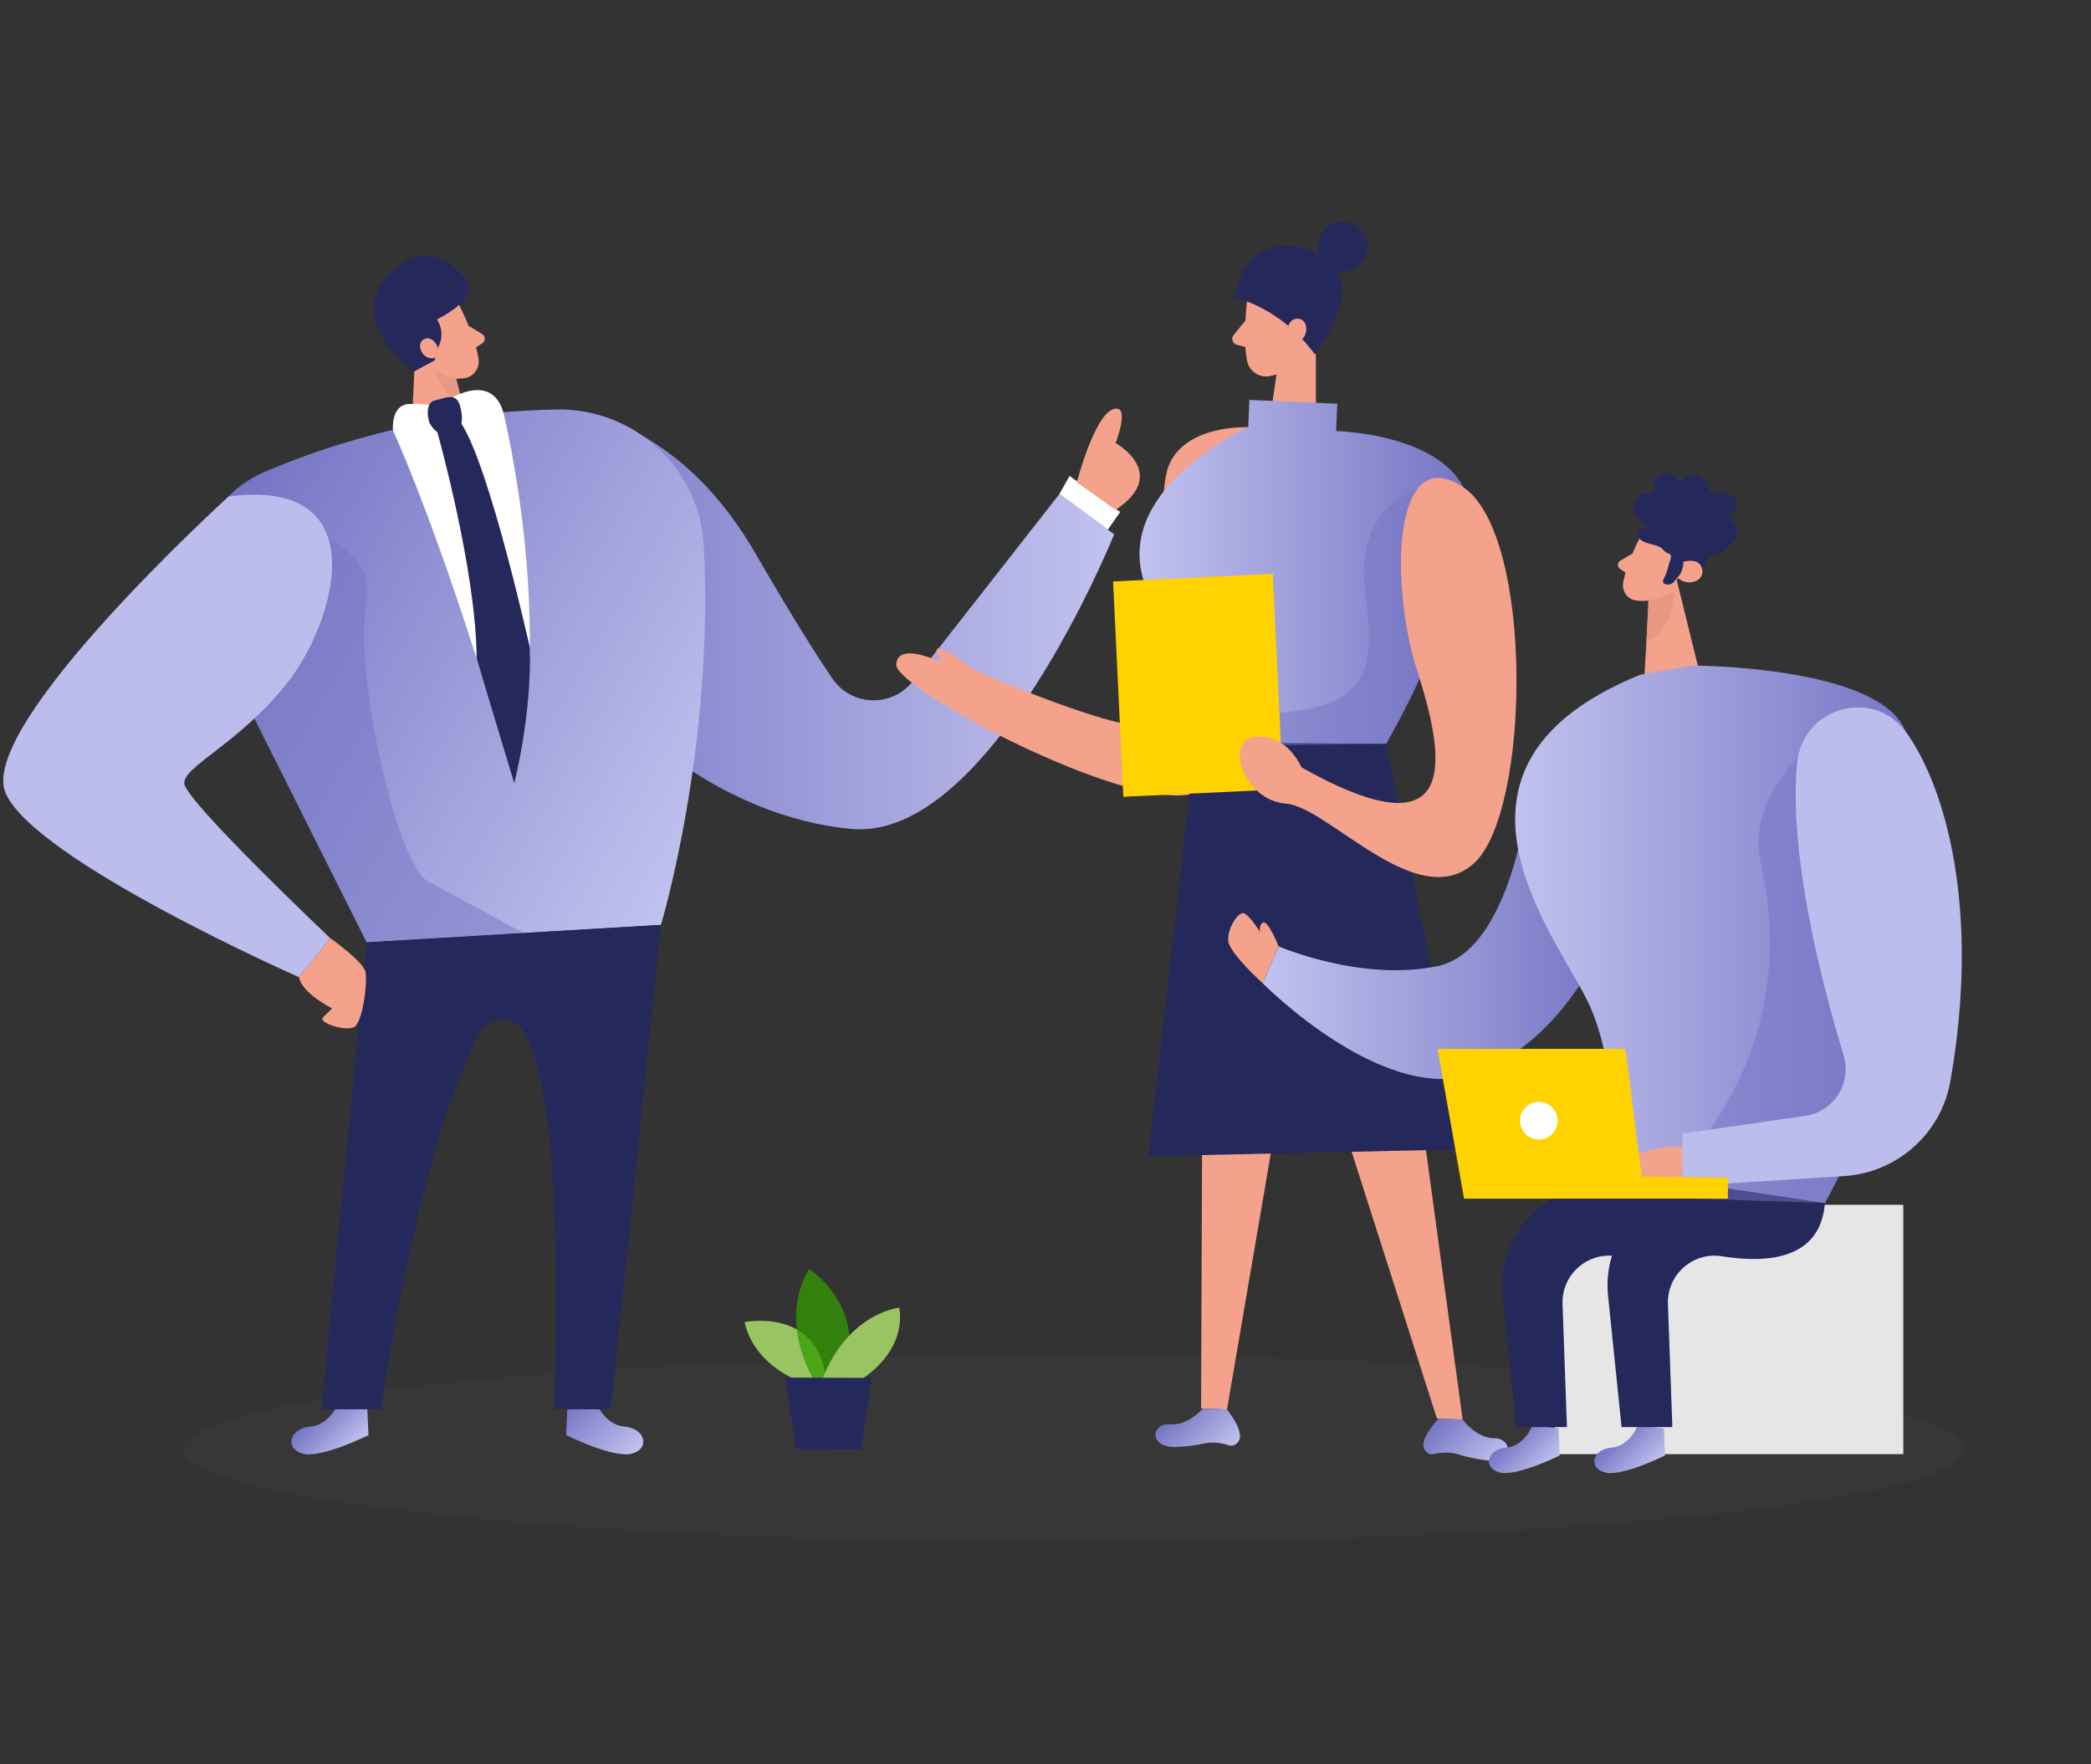 <?xml version="1.0" encoding="UTF-8"?><svg id="_レイヤー_2" xmlns="http://www.w3.org/2000/svg" xmlns:xlink="http://www.w3.org/1999/xlink" viewBox="0 0 640 540"><rect x="0" y="0" width="640" height="540" fill="#333333" stroke="none"/><defs><style>.cls-1{fill:url(#_名称未設定グラデーション_9-11);}.cls-1,.cls-2,.cls-3,.cls-4,.cls-5,.cls-6,.cls-7,.cls-8,.cls-9,.cls-10,.cls-11,.cls-12,.cls-13,.cls-14,.cls-15,.cls-16,.cls-17,.cls-18,.cls-19,.cls-20,.cls-21,.cls-22,.cls-23{stroke-width:0px;}.cls-2{fill:#e89884;}.cls-3{fill:url(#_名称未設定グラデーション_9-2);}.cls-4{fill:#bcbced;}.cls-5{fill:url(#_名称未設定グラデーション_9-10);}.cls-6{fill:url(#_名称未設定グラデーション_9-9);}.cls-7{fill:#ffd200;}.cls-8{fill:none;}.cls-9{fill:url(#_名称未設定グラデーション_9-7);}.cls-10{fill:#e6e6e6;}.cls-11{fill:url(#_名称未設定グラデーション_9-6);}.cls-24{opacity:.75;}.cls-12{fill:#f4a28c;}.cls-13{fill:#99c462;}.cls-25{opacity:.1;}.cls-14{fill:#390;}.cls-15{fill:#5d5d5d;}.cls-16{fill:url(#_名称未設定グラデーション_9-4);}.cls-17{fill:url(#_名称未設定グラデーション_9-8);}.cls-18{fill:#fff;}.cls-19{fill:url(#_名称未設定グラデーション_9-5);}.cls-20{fill:#7474c4;opacity:.5;}.cls-21{fill:url(#_名称未設定グラデーション_9-3);}.cls-22{fill:url(#_名称未設定グラデーション_9);}.cls-23{fill:#24285b;}</style><linearGradient id="_名称未設定グラデーション_9" x1="341.02" y1="190.37" x2="154.06" y2="190.37" gradientUnits="userSpaceOnUse"><stop offset="0" stop-color="#c2c2ef"/><stop offset="1" stop-color="#7474c4"/></linearGradient><linearGradient id="_名称未設定グラデーション_9-2" x1="192.54" y1="446.93" x2="174.75" y2="429.14" xlink:href="#_名称未設定グラデーション_9"/><linearGradient id="_名称未設定グラデーション_9-3" x1="108.21" y1="443.81" x2="96.65" y2="432.26" xlink:href="#_名称未設定グラデーション_9"/><linearGradient id="_名称未設定グラデーション_9-4" x1="221.65" y1="249.58" x2="64.64" y2="158.93" xlink:href="#_名称未設定グラデーション_9"/><linearGradient id="_名称未設定グラデーション_9-5" x1="455.96" y1="450.26" x2="440.1" y2="434.4" xlink:href="#_名称未設定グラデーション_9"/><linearGradient id="_名称未設定グラデーション_9-6" x1="374.52" y1="445.8" x2="360.15" y2="431.43" xlink:href="#_名称未設定グラデーション_9"/><linearGradient id="_名称未設定グラデーション_9-7" x1="348.78" y1="175.01" x2="450.03" y2="175.01" xlink:href="#_名称未設定グラデーション_9"/><linearGradient id="_名称未設定グラデーション_9-8" x1="386.46" y1="285.44" x2="493.03" y2="285.44" xlink:href="#_名称未設定グラデーション_9"/><linearGradient id="_名称未設定グラデーション_9-9" x1="505.43" y1="449.66" x2="494.83" y2="439.06" xlink:href="#_名称未設定グラデーション_9"/><linearGradient id="_名称未設定グラデーション_9-10" x1="463.76" y1="286.92" x2="587.67" y2="286.92" xlink:href="#_名称未設定グラデーション_9"/><linearGradient id="_名称未設定グラデーション_9-11" x1="473.18" y1="449.66" x2="462.59" y2="439.06" xlink:href="#_名称未設定グラデーション_9"/></defs><g id="_レイヤー_17"><rect class="cls-8" width="640" height="540"/><g id="sd_team-presentation-7-74" class="cls-25"><ellipse class="cls-15" cx="328.63" cy="443.55" rx="272.37" ry="28.5"/></g><g id="audience_team-presentation-7-74"><path class="cls-22" d="M155.17,157.75c-5.91-19.05,12.95-36.39,31.52-29.14,14.65,5.71,31.03,17.44,44.54,40.79,10.53,18.19,18.07,30.24,23.48,38.21,5.82,8.59,18.31,9.04,24.71.86l44.85-57.28,16.75,12.34s-37.82,93.98-80.38,90.19c-36.67-3.27-85.56-31.84-105.48-95.97h0Z"/><path class="cls-3" d="M182.43,429.17s2.49,6.94,8.76,7.47c6.27.54,7.92,6.66,2.27,8.25-5.63,1.6-20.17-5.65-20.17-5.65l.41-9.05,8.73-1.03h0Z"/><path class="cls-21" d="M103.65,429.17s-2.49,6.94-8.76,7.47c-6.27.54-7.92,6.66-2.27,8.25s20.17-5.65,20.17-5.65l-.41-9.05-8.73-1.03h0Z"/><path class="cls-12" d="M140.72,93.74s4.75,9.19,5.76,16.17c.41,2.83-1.6,5.51-4.44,5.87-3.53.46-8.43.05-11.58-4.56l-6.29-7.17s-3.79-4.62,0-10.72c3.79-6.1,13.94-5.32,16.54.41h.01Z"/><polygon class="cls-12" points="127.34 101.39 125.84 135.24 144.55 134.73 138.13 110.31 127.34 101.39"/><path class="cls-12" d="M143.41,99.69l4.18,2.58c1.03.64,1.05,2.13.04,2.79l-3.37,2.19-.84-7.58h-.01Z"/><path class="cls-2" d="M139.65,115.9s-3.5-.31-6.42-2.9c0,0,.96,6.12,8.41,11.43l-1.99-8.53Z"/><path class="cls-16" d="M170.32,125.33c-23.45.4-55.1,4.52-89.28,19.08-18.29,7.79-26.29,29.33-17.38,47.11l48.58,96.89,90.06-5.34s16.39-54.45,13.1-116.06c-1.27-23.75-21.3-42.1-45.09-41.7h0Z"/><path class="cls-23" d="M126.63,113.75l6.46-3.47.66-3.43s3.08-4.1,0-9.09c0,0,12.39-6.02,9.49-11.19-2.9-5.17-12.05-12.07-20.93-5.52-8.88,6.56-13.36,18.51,4.34,32.7h-.01Z"/><path class="cls-12" d="M133.94,106.11s-1.58-3.65-4.24-2.23c-2.64,1.42-.39,6.71,3.58,5.66l.66-3.43Z"/><path class="cls-18" d="M120.26,131.57s14.63-4.6,33.79-5.4c0,0,15.76,62.92,3.34,113.61,0,0-17.65-63.85-37.15-108.21h.01Z"/><path class="cls-20" d="M85.04,160.9s31.01,2.57,27.07,23.83c-3.94,21.25,9.62,80.01,18.66,84.9l29.47,15.94-48.02,2.84-15.78-31.46-29.88-59.32,18.45-36.72h.02Z"/><path class="cls-18" d="M120.26,131.57s-.61-7.64,4.82-7.9,8.85.77,8.85.77c0,0,15.87-12.44,20.13,1.73,0,0-22.71,2.52-33.79,5.4h-.01Z"/><path class="cls-23" d="M131.36,129.2s-1.8-5.98,1.98-6.72c3.78-.75,7.19-3.18,7.99,4.49.8,7.67-6.89,8.46-9.97,2.24h0Z"/><path class="cls-23" d="M133.85,132.23s11.9,42.2,12.04,69.32l11.51,38.24s5.39-20.74,4.76-41.63c0,0-12.32-55.51-20.95-68.48l-7.37,2.57h.01Z"/><polygon class="cls-18" points="324.26 151.19 327.36 145.67 342.86 156.7 339.08 162.1 324.26 151.19"/><path class="cls-12" d="M329.59,147.6s5.26-20.14,10.97-22.29c5.71-2.16.91,10.3.91,10.3,0,0,16.68,9.26,0,20.46l-11.88-8.45h0Z"/><path class="cls-23" d="M98.41,431.36l13.82-142.94,90.06-5.34-15.32,148.27h-17.34s4.33-94.04-9.4-115.58c-.02-.04-.04-.06-.06-.1-3.18-4.96-10.66-4.6-13.45.6-18.82,35.11-30.15,115.07-30.15,115.07h-18.17.01Z"/><path class="cls-4" d="M69.95,151.97S-7.21,222.11,1.72,242.75c8.93,20.64,89.84,56.36,89.84,56.36l9.49-11.99s-44.36-42.03-44.64-47.33,16.74-12.1,31.52-30.79c14.78-18.7,27.66-63.01-17.97-57.04h0Z"/><path class="cls-12" d="M101.04,287.11s10.22,7.18,10.84,10.43-.84,15.91-3.76,16.95-10.88-1.47-9.21-3.14,2.73-2.72,2.73-2.72c0,0-9.29-4.6-10.08-9.52l9.49-11.99h0Z"/></g><g id="presenter2_team-presentation-7-74"><path class="cls-12" d="M382.07,130.76s-19.45-.97-24.43,11.97c-4.99,12.94,2.06,75.05-4.84,79.08-6.89,4.03-54.72-16.72-54.72-16.72,0,0-5.95-4.87-9.75-6.34-3.44-1.33-.42,2.72-.29,3.95,0,0-13.41-6.59-13.72.74s70.43,45.17,90.95,39.45,16.7-109.67,16.7-109.67"/><polygon class="cls-12" points="432 319.36 447.68 434.49 439.8 434.16 402.71 318.1 432 319.36"/><polygon class="cls-12" points="394.89 318.4 375.55 431.39 367.62 431.05 368.05 316.62 394.89 318.4"/><path class="cls-19" d="M447.68,434.49s4.14,5.73,9.75,5.71c5.61-.04,6.08,7.92-2.88,6.71-3.43-.46-6.16-1.13-8.24-1.78-2.47-.77-5.07-.62-7.6-.06-.79.17-1.67-.05-2.52-1.13-2.43-3.12,4.15-9.76,4.15-9.76l7.34.31h0Z"/><path class="cls-11" d="M368.21,431.08s-4.61,5.36-10.21,4.85c-5.58-.51-6.74,7.37,2.29,6.93,3.45-.16,6.23-.6,8.36-1.07,2.53-.56,5.11-.19,7.58.6.77.24,1.67.1,2.61-.91,2.68-2.89-3.29-10.07-3.29-10.07l-7.34-.31h0Z"/><polygon class="cls-23" points="424.29 227.62 449.15 351.75 351.46 353.88 365.94 226.99 424.29 227.62"/><path class="cls-12" d="M381.87,90.71s-1.71,11.73-.17,19.7c.62,3.23,3.79,5.37,7.01,4.7,4-.82,9.16-3.1,10.83-9.29l4.14-10.13s2.37-6.44-4.03-11.63-17.1-.55-17.78,6.64h0Z"/><polygon class="cls-12" points="402.71 92.79 402.78 131.65 388.35 130.64 392.29 103.81 402.71 92.79"/><path class="cls-12" d="M381.17,98.15l-3.57,4.36c-.89,1.08-.34,2.7,1.01,3.04l4.48,1.11-1.93-8.53h.01Z"/><path class="cls-23" d="M377.73,90.94h0c9.06,2.59,17.09,7.94,22.97,15.29l1.8,2.24s11.13-14.52,7.55-23.61c-3.57-9.09-26.59-18.79-32.33,6.07h.01Z"/><circle class="cls-23" cx="411.04" cy="75.52" r="7.57"/><path class="cls-12" d="M393.86,101.57s.35-4.55,3.75-4c3.4.55,2.93,7.13-1.76,7.48l-1.99-3.48Z"/><path class="cls-9" d="M382.43,122.4l26.88,1.16-.36,8.36s45.2,1.08,40.77,30.3c-4.43,29.22-25.43,65.41-25.43,65.41l-52.42-.36s-14.77-23.01-22.18-50.8c-7.4-27.79,32.36-45.71,32.36-45.71l.36-8.36h.01Z"/><path class="cls-20" d="M433.49,150.15s-19.33,5.02-15.64,31.41c3.69,26.39-.52,35.26-30.49,36.98l4.69,9.56,32.25-.5s8.16-14.53,10.22-19.94c2.06-5.4-1.02-57.53-1.02-57.53h0Z"/><rect class="cls-7" x="342.23" y="176.76" width="48.93" height="65.99" transform="translate(-9.54 17.64) rotate(-2.72)"/><path class="cls-12" d="M398.34,234.86s-4.25-10.33-14.06-9.3c-9.82,1.03-3.68,19.4,9.32,20.41,13,1.01,40.09,33.84,57.49,18.3,17.4-15.53,18.51-100.58-3.2-115.13s-22.54,29.89-14.16,56.03c8.38,26.14,14.34,57.61-35.39,29.69h0Z"/></g><g id="presenter1_team-presentation-7-74"><path class="cls-17" d="M468.24,240.62s-.1,1.02-.34,2.79c-1.42,10.62-7.83,48.1-27.92,52.29-23.45,4.87-48.6-6.05-48.6-6.05l-4.92,11.26s38.53,39.19,66.99,26.99c28.46-12.19,39.58-44.81,39.58-44.81l-24.78-42.47h0Z"/><path class="cls-12" d="M502.15,164.13s-4.36,8.13-5.35,14.35c-.4,2.52,1.35,4.94,3.88,5.3,3.14.45,7.52.16,10.38-3.91l5.71-6.31s3.44-4.08.14-9.56c-3.3-5.48-12.35-4.94-14.76.15h0Z"/><polygon class="cls-12" points="512.51 174.73 519.75 204.05 503.31 206.88 504.61 184.97 512.51 174.73"/><path class="cls-12" d="M499.66,169.39l-3.76,2.24c-.93.56-.96,1.88-.06,2.49l2.98,1.99.85-6.74h0Z"/><path class="cls-2" d="M504.53,183.81s6.03-1.3,8.04-3.19c0,0-.57,13.74-8.63,15.52l.57-12.33h.01Z"/><path class="cls-23" d="M520.86,173.71c-.42.06-.9.04-1.33.06-1.72.11-1.4,2.23-3.4,2.16-.35-.01-.69-.11-1.03-.11-.75.02-1.37.57-1.84,1.15s-.9,1.23-1.55,1.62c-.6.35-1.35.44-2.01.2-.21-.07-.44-.19-.56-.39-.29-.42-.04-.98.19-1.43.36-.72.67-1.47.92-2.24.21-.66.39-1.33.56-2.02.16-.61.89-2.24.56-2.79-.29-.49-1.27-.66-1.72-1.03-.56-.47-.81-1.02-1.52-1.41-1.6-.87-3.52-.92-5.15-1.75-.62-.31-1.21-.76-1.51-1.38s-.27-1.45.21-1.94c.61-.61,1.87-.87,1.71-1.72-.07-.35-.39-.57-.67-.79-1.48-1.12-2.62-2.83-2.66-4.69-.02-1.86,1.27-3.76,3.1-4.08,1.11-.19,2.57.05,3.08-.96.26-.51.11-1.12.1-1.7-.04-1.42.86-2.8,2.16-3.37s2.93-.26,3.94.74c.47.46.89,1.1,1.53,1.21.89.15,1.57-.72,2.32-1.23,1.11-.77,2.64-.77,3.85-.17s2.08,1.75,2.54,3.02c.17.49.31,1.01.67,1.4.31.34.77.51,1.21.61,1.97.47,4.29-.05,5.83,1.25,1.21,1.01,1.42,3.02.45,4.26-.49.61-1.23,1.12-1.26,1.89-.01.44.21.84.45,1.21.97,1.56,2.11,3.38,1.45,5.1-.62,1.65-2.9,3.2-4.18,4.39s-3.86.75-4.75,2.32c-.4.71-.27,1.71-.87,2.26-.24.22-.54.32-.85.37h.02Z"/><path class="cls-12" d="M515.21,171.96s4.95-1.6,5.78,2.24-4.65,5.46-7.48,2.61c0,0,1.78-1.94,1.7-4.85Z"/><rect class="cls-10" x="475.75" y="368.75" width="106.8" height="76.32"/><path class="cls-6" d="M501.25,436.24s-2.29,6.36-8.04,6.84c-5.75.49-7.25,6.11-2.08,7.57,5.17,1.47,18.5-5.19,18.5-5.19l-.37-8.29-8-.95h0Z"/><path class="cls-5" d="M501.91,206.55l16.44-2.83s54.7.09,64.27,18.81c9.57,18.74,7.57,88.45-24.07,145.69l-64.78,1.88s3.59-42.03-8.48-64.93c-12.07-22.89-49.59-71.53,16.62-98.61h0Z"/><path class="cls-23" d="M558.56,368.21l-31.69-4.77c-19.6-2.95-36.72,13.38-34.69,33.1l4.14,40.25h15.54l-1.35-37.68c-.32-8.99,7.64-16.04,16.52-14.61,13.49,2.17,30.19,1.23,31.52-16.27h0Z"/><path class="cls-1" d="M469.01,436.24s-2.29,6.36-8.04,6.84c-5.75.49-7.25,6.11-2.08,7.57,5.17,1.47,18.5-5.19,18.5-5.19l-.37-8.29-8-.95h0Z"/><path class="cls-20" d="M553,229.24s-17.96,15.74-14.35,33.12c.59,2.8,1.18,6.21,1.8,9.92,4.76,29.18-3.83,58.96-23.29,81.21l-11.32,12.94,52.72,1.77,4.51-8.83,24.61-40.9-34.68-89.25h0Z"/><path class="cls-23" d="M526.3,368.21l-31.69-4.77c-19.6-2.95-36.72,13.38-34.69,33.1l4.14,40.25h15.54l-1.35-37.68c-.32-8.99,7.64-16.04,16.52-14.61,13.49,2.17,30.19,1.23,31.52-16.27h0Z"/><path class="cls-4" d="M583.54,224.25c11.99,16.89,22.67,54.19,13.4,106.74-2.82,15.99-16.3,27.95-32.51,28.97l-49.5,3.13v-16.14l37.62-5.43c8.75-1.26,14.3-10.02,11.73-18.49-6.62-21.81-16.89-61.34-14.24-89.51,1.61-17.11,23.53-23.27,33.49-9.26h0Z"/><path class="cls-12" d="M514.94,350.86s-20.09-.51-17.23,9.96,17.23,2.27,17.23,2.27v-12.23Z"/><polygon class="cls-7" points="448.1 366.86 439.99 321.02 497.5 321.02 502.49 360.1 528.86 360.46 528.86 366.86 448.1 366.86"/><path class="cls-18" d="M476.76,343c0,3.18-2.58,5.76-5.76,5.76s-5.76-2.58-5.76-5.76,2.58-5.76,5.76-5.76,5.76,2.58,5.76,5.76Z"/><path class="cls-12" d="M391.38,289.66s-3.43-8.46-4.92-7.24-.65,3.03-.65,3.03c0,0-3.54-5.71-5.25-5.96s-4.87,4.64-4.64,8.41c.25,3.78,10.53,13.01,10.53,13.01l4.92-11.26h0Z"/></g><g id="plant_team-presentation-7-74"><path class="cls-13" d="M247.04,423.6s-15.74-4.3-19.17-18.96c0,0,24.41-4.94,25.09,20.26l-5.92-1.3Z"/><g class="cls-24"><path class="cls-14" d="M248.96,422.03s-11.01-17.4-1.32-33.66c0,0,18.56,11.78,10.31,33.69l-8.99-.04Z"/></g><path class="cls-13" d="M251.8,422.04s5.81-18.37,23.38-21.85c0,0,3.29,11.93-11.38,21.9l-12-.05h0Z"/><polygon class="cls-23" points="240.38 421.63 243.57 443.48 263.68 443.55 266.64 421.74 240.38 421.63"/></g><rect class="cls-8" x="156.01" y="127.28" width="320" height="320"/><rect class="cls-8" x="156.01" y="127.28" width="320" height="320"/></g></svg>